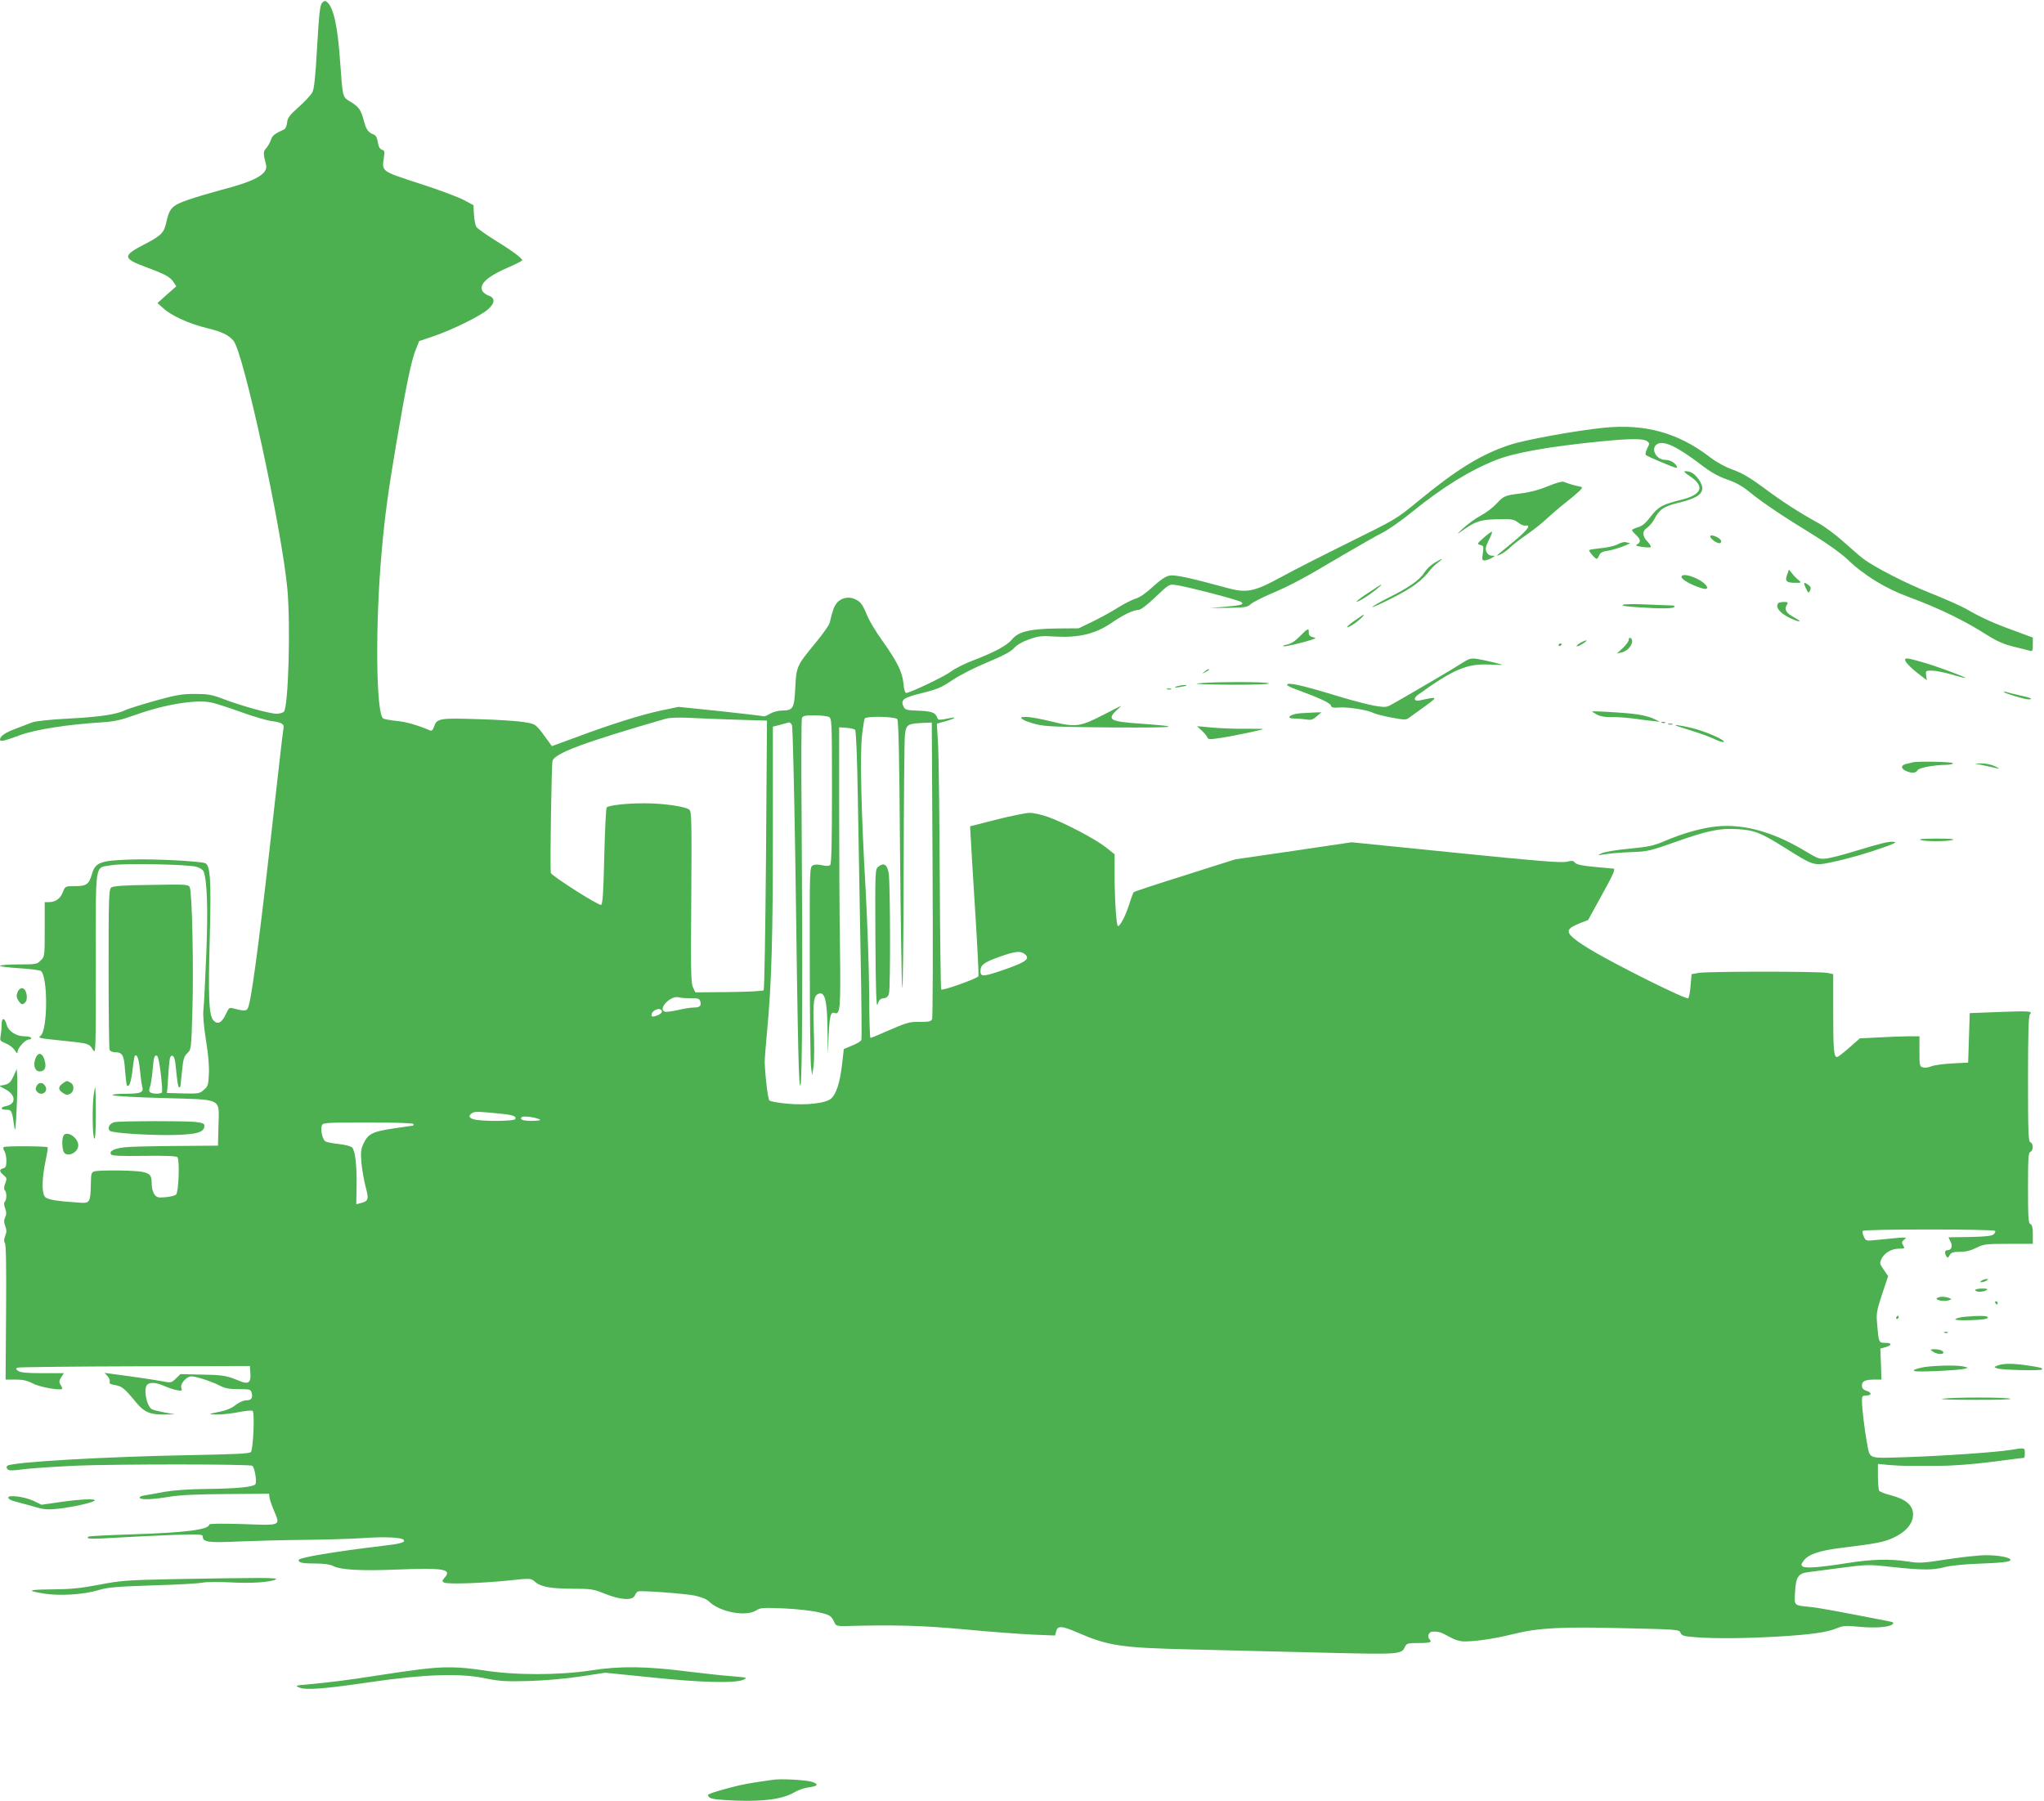 <?xml version="1.0" standalone="no"?>
<!DOCTYPE svg PUBLIC "-//W3C//DTD SVG 20010904//EN"
 "http://www.w3.org/TR/2001/REC-SVG-20010904/DTD/svg10.dtd">
<svg version="1.0" xmlns="http://www.w3.org/2000/svg"
 width="1280pt" height="1128pt" viewBox="0 0 1280 1128"
 preserveAspectRatio="xMidYMid meet">
<g transform="translate(0,1128) scale(0.1,-0.1)"
fill="#4caf50" stroke="none">
<path d="M2017 11262 c-13 -14 -19 -67 -31 -274 -11 -189 -18 -264 -30 -286
-8 -16 -47 -58 -85 -92 -59 -52 -70 -68 -73 -97 -2 -20 -10 -39 -18 -43 -62
-29 -74 -38 -83 -65 -5 -16 -19 -40 -29 -52 -20 -22 -21 -32 -2 -105 14 -58
-68 -103 -286 -159 -63 -17 -155 -44 -204 -61 -99 -35 -115 -51 -135 -142 -14
-65 -32 -82 -140 -138 -135 -70 -133 -87 16 -142 119 -44 149 -61 170 -93 l17
-26 -59 -52 -59 -53 35 -31 c50 -47 161 -98 272 -125 98 -24 137 -43 169 -80
64 -75 305 -1190 338 -1559 20 -232 6 -730 -22 -764 -6 -7 -27 -13 -46 -13
-43 0 -216 48 -333 92 -73 28 -97 32 -179 32 -81 0 -117 -6 -250 -43 -85 -24
-167 -50 -182 -57 -55 -28 -161 -44 -353 -54 -118 -6 -211 -16 -233 -24 -20
-8 -68 -26 -107 -41 -64 -24 -95 -46 -95 -67 0 -15 29 -8 123 27 97 36 293 67
512 81 83 5 121 14 220 49 178 64 377 96 470 75 28 -6 111 -33 186 -60 74 -27
160 -52 190 -56 64 -8 81 -19 74 -48 -3 -11 -27 -223 -55 -471 -84 -757 -137
-1168 -161 -1258 -11 -42 -17 -43 -100 -22 -22 6 -27 2 -44 -35 -25 -55 -51
-69 -77 -42 -30 29 -35 138 -24 532 9 345 3 441 -29 454 -35 13 -325 28 -460
23 -198 -6 -228 -17 -250 -93 -18 -63 -34 -74 -110 -74 -56 0 -57 0 -72 -39
-16 -40 -46 -61 -88 -61 l-25 0 0 -170 c0 -168 0 -171 -25 -195 -23 -24 -30
-25 -140 -25 -63 0 -115 -4 -115 -9 0 -4 55 -11 122 -15 68 -4 128 -12 134
-17 45 -37 43 -372 -2 -406 -19 -14 -14 -15 161 -33 139 -15 143 -15 166 -53
19 -32 19 -29 19 539 0 653 -9 596 96 615 73 14 483 6 536 -10 20 -6 39 -19
43 -28 22 -58 28 -232 17 -513 -7 -162 -14 -321 -18 -352 -4 -39 2 -104 16
-194 14 -85 21 -164 18 -211 -3 -68 -6 -78 -32 -99 -26 -23 -34 -24 -129 -22
l-102 3 3 25 c1 14 5 67 8 118 6 78 9 92 23 90 13 -3 18 -23 25 -101 5 -53 12
-97 17 -97 5 0 9 3 9 8 0 4 5 47 10 95 7 74 13 92 33 111 24 23 25 25 32 270
8 278 -2 741 -17 770 -9 17 -24 18 -243 14 -176 -2 -236 -7 -249 -17 -14 -12
-16 -63 -16 -506 0 -272 3 -500 6 -509 4 -9 18 -16 33 -16 48 0 58 -17 64
-114 4 -49 9 -91 12 -94 14 -14 26 21 35 98 5 45 12 85 14 87 14 14 25 -16 32
-85 4 -42 10 -89 14 -103 12 -41 -5 -49 -104 -49 -56 0 -86 -4 -81 -9 6 -5
149 -14 319 -18 378 -11 348 4 344 -177 l-3 -121 -260 -2 c-143 -1 -288 -4
-322 -8 -66 -7 -101 -24 -88 -44 5 -10 57 -12 206 -10 133 2 203 -1 210 -8 15
-15 8 -218 -8 -234 -7 -7 -37 -14 -66 -17 -48 -4 -56 -2 -71 19 -9 13 -16 42
-16 64 0 53 -9 65 -56 75 -44 11 -267 13 -302 4 -20 -6 -22 -13 -23 -78 -2
-109 -7 -121 -55 -119 -151 9 -214 19 -231 36 -23 23 -21 116 3 230 9 42 15
79 12 82 -7 7 -268 9 -275 1 -4 -4 -2 -16 5 -26 7 -11 12 -38 12 -61 0 -32 -4
-42 -20 -46 -26 -7 -25 -20 3 -43 20 -17 21 -21 10 -51 -9 -22 -9 -37 -3 -43
13 -13 13 -59 0 -72 -6 -6 -6 -20 2 -41 9 -24 9 -38 0 -57 -8 -18 -8 -32 1
-55 9 -24 9 -38 -1 -63 -8 -22 -8 -35 -1 -44 7 -9 9 -148 7 -433 l-3 -421 62
0 c46 0 73 -6 110 -25 45 -24 183 -47 183 -31 0 3 -5 15 -12 25 -9 15 -8 24 5
45 l17 26 -133 0 c-100 0 -138 4 -153 14 -16 13 -17 15 -3 21 9 3 339 7 735 8
l719 2 3 -48 c4 -55 -12 -68 -62 -48 -86 36 -109 40 -239 42 l-137 3 -29 -28
c-28 -27 -31 -27 -83 -17 -48 9 -182 29 -313 46 l-50 7 19 -21 c10 -11 16 -27
13 -35 -4 -11 5 -16 36 -21 42 -8 56 -19 131 -110 49 -59 87 -75 173 -74 l68
1 -65 12 c-36 7 -71 16 -79 20 -34 21 -54 129 -29 154 17 17 57 14 106 -8 23
-10 58 -22 78 -26 34 -6 36 -5 29 15 -7 25 33 71 63 71 29 0 123 -30 174 -56
37 -19 63 -24 122 -24 72 0 76 -1 82 -24 8 -33 -2 -46 -35 -46 -16 0 -44 -13
-65 -29 -23 -19 -59 -34 -94 -41 -80 -16 -84 -18 -26 -19 29 -1 88 6 133 14
45 9 87 13 93 9 14 -9 4 -240 -11 -258 -8 -10 -103 -14 -373 -19 -546 -10
-1129 -44 -1152 -67 -7 -7 -6 -14 2 -22 9 -9 33 -9 104 1 50 6 200 16 332 22
256 10 1079 10 1096 -1 15 -9 30 -103 19 -116 -14 -17 -117 -27 -304 -29 -108
-1 -205 -8 -265 -18 -52 -10 -110 -20 -128 -23 -18 -3 -30 -9 -27 -15 9 -13
77 -11 185 7 67 11 172 16 360 17 l265 2 3 -25 c2 -14 15 -51 29 -84 39 -93
45 -90 -197 -81 -140 4 -210 3 -210 -3 0 -32 -153 -51 -476 -61 -151 -5 -278
-11 -281 -15 -15 -15 14 -16 178 -6 96 6 256 13 357 17 164 5 182 4 182 -10 0
-35 36 -40 225 -31 99 4 281 9 405 10 124 1 290 6 370 11 137 10 241 5 257
-10 15 -15 -16 -25 -112 -36 -319 -38 -545 -76 -545 -91 0 -17 24 -22 103 -22
55 0 91 -5 112 -15 46 -25 177 -32 396 -23 301 12 352 3 302 -52 -15 -17 -15
-21 -3 -29 18 -12 240 -5 419 14 123 13 124 13 151 -9 38 -33 97 -43 237 -44
113 0 128 -2 200 -31 99 -40 173 -44 188 -12 5 13 14 24 20 26 20 7 292 -13
356 -26 41 -9 74 -22 88 -36 67 -67 233 -98 296 -57 25 17 43 18 169 13 78 -3
177 -14 220 -24 78 -18 81 -20 106 -73 5 -11 22 -15 56 -14 312 9 487 4 749
-20 154 -15 346 -29 426 -33 l146 -6 7 27 c9 36 36 34 133 -8 194 -84 273 -96
708 -106 193 -5 559 -14 813 -20 497 -12 509 -12 530 36 11 22 17 24 87 24 73
0 86 5 65 26 -14 14 -2 44 19 45 36 3 58 -4 107 -32 36 -20 65 -29 97 -29 70
0 192 18 302 46 159 39 298 47 690 37 343 -8 350 -8 359 -29 8 -19 21 -22 99
-28 127 -9 304 -7 502 4 211 12 317 27 376 52 41 17 56 18 140 10 99 -10 192
-3 211 16 8 8 5 12 -13 16 -290 57 -445 86 -494 91 -115 12 -108 5 -104 94 5
94 20 118 83 125 22 3 115 15 206 27 162 21 169 22 320 5 192 -20 253 -20 327
-1 32 9 119 18 193 21 163 6 220 12 220 24 0 16 -73 30 -153 30 -43 0 -154
-12 -245 -26 -155 -24 -173 -25 -247 -13 -109 17 -226 14 -375 -10 -168 -27
-262 -34 -280 -22 -13 9 -12 14 6 38 29 39 99 62 234 79 216 26 265 36 320 60
84 38 130 91 130 149 0 58 -45 96 -141 121 -35 9 -67 21 -71 28 -4 6 -8 46 -8
89 l0 79 68 -7 c37 -3 94 -6 127 -5 33 0 121 0 195 0 83 0 209 10 327 25 106
14 195 25 198 25 3 0 5 14 5 30 0 34 -1 34 -85 20 -89 -15 -421 -38 -661 -46
-243 -7 -222 -15 -243 91 -14 73 -31 217 -31 262 0 28 3 33 24 33 37 0 40 17
6 29 -22 7 -30 16 -30 34 0 28 21 37 84 37 l38 0 -3 97 -4 97 33 9 c42 13 41
27 -3 27 -40 0 -40 1 -50 118 -6 66 -3 83 31 186 l38 114 -28 40 c-26 39 -27
41 -12 71 20 37 63 61 111 61 33 0 34 1 23 21 -11 17 -10 22 7 36 22 17 21 17
-178 -3 -61 -6 -63 -6 -75 21 -7 14 -10 31 -7 36 8 12 822 12 829 0 3 -5 -1
-15 -10 -22 -12 -10 -55 -14 -148 -16 -72 -1 -132 -2 -133 -2 -1 -1 4 -13 12
-28 15 -29 5 -53 -21 -53 -16 0 -18 -18 -5 -39 7 -11 11 -9 20 8 10 17 21 21
65 21 36 0 68 8 102 25 46 23 59 25 202 25 l152 0 0 59 c0 43 -4 60 -15 65
-13 4 -15 39 -15 226 0 187 2 222 15 226 19 8 19 53 0 60 -13 5 -15 59 -15
398 0 285 3 395 12 404 20 20 -7 21 -197 14 l-180 -7 -5 -155 -5 -155 -100 -5
c-55 -3 -113 -11 -130 -18 -16 -7 -40 -11 -52 -7 -22 5 -23 10 -23 100 l0 95
-63 0 c-35 0 -119 -3 -187 -7 l-123 -6 -66 -58 c-36 -32 -71 -59 -77 -59 -20
0 -24 40 -24 282 l0 237 -37 8 c-49 10 -744 10 -804 0 l-46 -8 -6 -71 c-3 -39
-10 -75 -15 -80 -5 -5 -110 42 -258 116 -269 135 -405 213 -463 263 -45 40
-37 59 40 90 l54 21 82 149 c79 143 92 173 75 173 -5 0 -58 5 -118 11 -77 7
-112 15 -121 26 -10 13 -19 14 -51 6 -31 -8 -181 4 -694 56 l-654 66 -365 -54
-364 -53 -315 -100 c-173 -54 -318 -102 -321 -106 -3 -4 -16 -38 -28 -77 -23
-71 -56 -135 -70 -135 -10 0 -21 163 -21 322 l0 128 -57 45 c-67 52 -257 152
-361 189 -40 14 -92 26 -115 25 -23 0 -116 -19 -207 -42 l-165 -42 3 -55 c1
-30 14 -239 28 -463 14 -224 24 -414 21 -421 -6 -14 -224 -92 -233 -83 -3 3
-7 315 -9 694 -2 378 -6 752 -10 829 l-8 142 58 16 c69 21 69 29 0 14 -32 -7
-50 -7 -52 -1 -14 40 -32 48 -118 52 -81 3 -87 5 -98 28 -18 41 0 54 119 83
93 23 121 35 187 80 45 30 140 79 220 112 101 42 149 68 167 89 16 19 50 39
92 54 61 22 78 24 175 18 141 -7 244 18 342 85 77 53 137 81 169 82 15 0 52
28 108 81 80 77 87 81 122 76 71 -9 401 -95 416 -108 17 -15 0 -20 -100 -29
l-99 -8 117 1 c104 2 119 4 140 23 13 12 68 40 123 64 120 50 209 97 452 242
101 59 214 124 251 142 37 19 120 77 185 130 192 156 363 261 528 326 113 45
335 84 648 115 190 19 272 19 295 2 17 -13 17 -15 1 -46 -9 -18 -13 -37 -8
-41 4 -4 52 -26 105 -48 82 -34 96 -38 88 -22 -13 24 -42 40 -72 40 -59 0 -95
75 -48 100 41 22 126 -19 269 -128 62 -48 108 -74 164 -94 56 -19 99 -43 145
-81 81 -66 203 -148 399 -268 88 -54 174 -116 213 -153 104 -100 238 -182 386
-236 189 -70 349 -148 494 -241 54 -34 99 -54 160 -69 47 -11 93 -23 103 -26
14 -5 17 1 17 39 l0 44 -116 43 c-131 47 -211 84 -299 135 -33 19 -130 62
-215 96 -158 62 -362 166 -435 222 -22 17 -78 66 -125 108 -47 42 -116 93
-155 114 -118 65 -225 134 -343 222 -84 62 -134 91 -190 111 -49 18 -101 46
-144 79 -199 153 -407 210 -665 184 -171 -17 -496 -76 -588 -107 -181 -60
-330 -152 -575 -353 -133 -110 -140 -114 -426 -255 -160 -79 -355 -178 -433
-221 -169 -92 -214 -101 -341 -66 -226 62 -323 83 -356 76 -24 -4 -58 -27
-105 -70 -43 -40 -84 -68 -107 -74 -20 -6 -71 -31 -112 -57 -41 -26 -113 -65
-160 -88 l-85 -41 -135 -1 c-167 -2 -242 -19 -282 -68 -32 -39 -107 -79 -241
-131 -54 -20 -118 -52 -142 -71 -41 -31 -257 -134 -281 -134 -6 0 -14 25 -16
58 -7 72 -38 136 -131 267 -39 54 -80 122 -92 150 -32 77 -43 94 -77 111 -40
21 -91 11 -118 -23 -18 -23 -27 -48 -44 -123 -3 -14 -44 -72 -91 -129 -116
-140 -118 -145 -125 -280 -6 -129 -14 -141 -84 -141 -23 0 -55 -9 -74 -20 -18
-11 -36 -19 -40 -16 -4 2 -125 16 -270 32 l-263 27 -105 -22 c-122 -25 -328
-90 -538 -169 l-150 -55 -20 28 c-83 114 -77 109 -151 122 -39 7 -169 16 -290
19 -243 8 -259 5 -277 -47 -8 -23 -15 -28 -27 -23 -77 33 -149 54 -208 59 -39
4 -76 11 -83 15 -46 28 -51 596 -9 1055 19 215 41 374 90 664 61 360 94 519
122 590 l22 55 95 32 c117 41 282 122 333 164 47 40 50 74 8 88 -16 6 -34 19
-40 29 -23 44 32 93 172 153 42 18 77 36 77 41 0 12 -68 62 -174 127 -54 34
-104 69 -112 80 -7 10 -14 45 -16 78 l-3 59 -60 32 c-33 18 -158 65 -277 103
-243 79 -237 75 -224 164 6 37 4 44 -12 48 -13 4 -21 18 -26 47 -5 31 -12 44
-29 50 -31 12 -43 29 -57 79 -19 73 -31 91 -81 122 -56 34 -52 22 -69 253 -15
222 -41 341 -83 375 -11 9 -17 8 -30 -6z m3174 -4472 c18 -10 19 -26 19 -463
0 -310 -3 -456 -11 -464 -7 -7 -24 -8 -50 -2 -26 6 -47 6 -59 -1 -20 -10 -20
-25 -19 -613 0 -331 4 -624 8 -652 l7 -50 9 60 c4 33 5 136 1 230 -6 179 0
216 37 223 34 7 47 -54 49 -225 l2 -158 5 120 c6 124 13 150 37 141 36 -14 39
27 34 414 -3 206 -5 600 -5 875 l0 500 45 -3 c25 -2 49 -7 55 -13 6 -6 13
-176 17 -432 4 -232 12 -664 17 -959 6 -296 8 -543 5 -551 -2 -8 -28 -23 -57
-35 l-53 -22 -11 -98 c-14 -114 -35 -181 -67 -211 -32 -30 -153 -45 -279 -33
-54 5 -103 14 -109 20 -9 9 -26 145 -29 237 -1 17 6 107 15 200 28 297 36 583
36 1252 l0 652 43 11 c23 6 48 13 55 15 7 3 17 -5 22 -18 4 -12 13 -380 20
-817 17 -1251 22 -1469 33 -1435 11 33 14 687 7 1670 -3 336 -2 618 2 628 6
14 20 17 78 17 39 0 80 -5 91 -10z m-592 -17 l204 -6 -6 -840 c-4 -475 -10
-844 -15 -849 -5 -5 -103 -10 -218 -11 l-209 -2 -15 30 c-13 26 -15 100 -11
565 3 475 2 537 -12 549 -25 20 -162 40 -277 40 -110 1 -227 -12 -241 -26 -4
-4 -11 -142 -15 -306 -5 -228 -10 -300 -20 -304 -15 -6 -314 184 -315 201 -5
70 5 685 11 702 19 48 198 115 710 263 19 6 78 8 130 6 52 -3 187 -8 299 -12z
m1020 3 c8 -10 13 -236 17 -812 4 -440 10 -830 14 -869 4 -38 8 290 9 730 1
440 4 824 8 853 7 63 17 70 104 74 l64 3 5 -920 c3 -506 1 -928 -3 -938 -7
-14 -20 -17 -70 -17 -71 2 -87 -3 -215 -59 -51 -23 -96 -41 -101 -41 -4 0 -8
125 -8 278 -1 152 -11 444 -22 647 -28 484 -36 844 -23 967 6 54 14 102 17
108 10 16 190 13 204 -4z m795 -1469 c40 -29 16 -50 -109 -94 -148 -52 -165
-53 -165 -15 0 39 21 55 120 90 95 34 128 38 154 19z m-2087 -279 c43 1 53 -2
58 -18 9 -29 -2 -40 -40 -40 -19 0 -64 -7 -101 -16 -37 -8 -73 -13 -81 -10
-46 18 38 104 87 90 14 -4 48 -6 77 -6z m-183 -77 c7 -11 -11 -26 -41 -35 -16
-5 -23 -3 -23 6 0 30 50 52 64 29z m-3137 -396 c7 -60 10 -112 7 -117 -7 -10
-55 -10 -72 0 -9 6 -10 16 -3 34 5 14 12 59 16 99 8 90 11 102 28 97 7 -3 16
-44 24 -113z m2139 -251 c68 -7 90 -16 80 -33 -8 -12 -162 -15 -240 -5 -48 7
-60 24 -28 44 16 10 45 9 188 -6z m234 -35 c10 -5 -7 -8 -47 -9 -59 0 -81 8
-65 24 8 9 91 -2 112 -15z m-790 -29 c0 -5 -2 -10 -5 -10 -2 0 -53 -7 -112
-16 -138 -20 -166 -34 -194 -91 -19 -39 -21 -56 -16 -122 4 -42 15 -110 26
-151 22 -82 19 -93 -31 -105 l-27 -7 2 114 c2 131 -9 222 -28 242 -8 7 -45 17
-82 21 -37 4 -75 11 -84 16 -19 10 -33 70 -24 99 6 19 17 20 291 20 183 0 284
-4 284 -10z"/>
<path d="M5500 5852 c-20 -17 -20 -26 -18 -457 2 -328 6 -431 14 -405 8 27 16
36 37 38 19 2 29 11 34 30 10 33 8 670 -1 746 -8 61 -30 77 -66 48z"/>
<path d="M10579 8300 c99 -65 82 -117 -50 -150 -118 -29 -144 -43 -191 -104
-31 -41 -53 -60 -80 -68 -21 -6 -38 -14 -38 -18 0 -4 11 -17 25 -30 29 -27 32
-45 8 -59 -14 -7 -7 -11 30 -16 27 -4 51 -5 54 -1 4 3 -6 19 -20 34 -34 35
-34 67 -1 88 14 10 33 33 44 53 30 60 60 80 150 102 148 35 180 74 125 150
-27 35 -46 47 -80 48 -14 1 -7 -8 24 -29z"/>
<path d="M9694 8235 c-53 -22 -111 -38 -169 -45 -103 -13 -108 -15 -157 -68
-21 -22 -63 -54 -95 -71 -32 -17 -83 -54 -113 -82 -30 -28 -39 -40 -20 -25 96
71 129 82 236 84 91 2 104 0 130 -20 15 -13 36 -21 46 -20 44 8 8 -35 -100
-122 -45 -36 -80 -66 -77 -66 14 0 62 30 80 50 11 12 56 47 100 78 44 30 105
78 135 107 30 28 84 74 120 102 36 28 73 60 84 71 18 21 18 21 -10 27 -27 5
-59 15 -94 28 -8 3 -51 -9 -96 -28z"/>
<path d="M9291 7912 c-42 -37 -43 -39 -21 -45 21 -5 22 -10 16 -51 -6 -40 -5
-46 11 -46 10 1 29 7 43 15 25 14 25 14 2 15 -14 0 -27 9 -33 24 -9 19 -6 32
15 75 15 28 23 51 18 51 -4 0 -27 -17 -51 -38z"/>
<path d="M10710 7921 c0 -18 53 -52 64 -41 7 7 6 14 -4 24 -20 18 -60 30 -60
17z"/>
<path d="M10130 7871 c-19 -10 -66 -21 -104 -24 -38 -4 -71 -9 -74 -12 -6 -5
37 -55 47 -55 4 0 11 10 16 23 7 16 21 24 55 28 43 6 157 48 133 49 -6 0 -17
2 -25 5 -7 2 -29 -4 -48 -14z"/>
<path d="M8983 7755 c-23 -14 -51 -41 -63 -60 -28 -46 -99 -96 -219 -155 -55
-28 -103 -55 -107 -61 -3 -6 53 19 127 57 125 63 186 109 239 179 9 11 29 30
45 42 40 30 30 29 -22 -2z"/>
<path d="M11191 7680 c-14 -41 -4 -50 53 -50 38 0 38 0 18 18 -12 9 -30 28
-40 41 l-19 24 -12 -33z"/>
<path d="M10530 7666 c0 -17 76 -57 135 -72 42 -11 30 22 -19 51 -58 34 -116
44 -116 21z"/>
<path d="M11309 7596 c15 -32 17 -33 26 -14 7 16 5 23 -10 34 -30 22 -34 17
-16 -20z"/>
<path d="M8568 7567 c-82 -54 -100 -77 -26 -33 40 24 119 86 108 85 -3 0 -40
-24 -82 -52z"/>
<path d="M11137 7503 c-27 -27 21 -76 103 -107 46 -17 38 -6 -19 26 -37 21
-48 44 -32 69 10 17 8 19 -17 19 -16 0 -32 -3 -35 -7z"/>
<path d="M10162 7492 c-8 -6 25 -11 94 -15 149 -10 222 -9 229 2 3 6 -3 9 -12
9 -10 0 -81 3 -158 6 -80 4 -146 3 -153 -2z"/>
<path d="M8483 7393 c-57 -40 -65 -58 -10 -24 30 18 76 61 66 61 -2 0 -28 -17
-56 -37z"/>
<path d="M8140 7295 c-29 -30 -56 -47 -80 -52 -19 -3 -30 -8 -23 -10 11 -4
106 18 173 39 34 11 34 12 10 18 -18 4 -25 13 -24 28 1 31 -6 28 -56 -23z"/>
<path d="M10200 7274 c0 -9 -17 -33 -37 -52 l-38 -35 30 7 c49 11 85 72 55 91
-5 3 -10 -1 -10 -11z"/>
<path d="M9897 7254 c-16 -9 -26 -18 -23 -21 3 -3 20 4 38 16 38 24 27 28 -15
5z"/>
<path d="M9760 7239 c0 -5 5 -7 10 -4 6 3 10 8 10 11 0 2 -4 4 -10 4 -5 0 -10
-5 -10 -11z"/>
<path d="M9155 7127 c-42 -28 -283 -170 -433 -255 -40 -23 -45 -23 -115 -12
-39 7 -135 32 -212 55 -238 73 -335 95 -335 76 0 -5 28 -19 63 -31 137 -50
206 -82 211 -98 5 -14 15 -16 53 -13 55 4 176 -15 213 -34 14 -7 65 -20 114
-29 73 -14 91 -15 106 -4 10 7 49 35 86 62 104 75 104 75 -13 50 -40 -8 -45
12 -10 37 218 157 305 194 443 187 46 -2 83 -3 81 -2 -5 5 -124 33 -162 38
-34 5 -48 0 -90 -27z"/>
<path d="M11930 7147 c0 -14 45 -59 101 -100 l35 -27 -4 30 c-4 29 -3 30 36
30 22 0 77 -11 123 -24 46 -14 85 -23 87 -22 4 5 -177 72 -253 94 -109 32
-125 34 -125 19z"/>
<path d="M7544 7074 c-18 -14 -18 -15 4 -4 12 6 22 13 22 15 0 8 -5 6 -26 -11z"/>
<path d="M7500 7000 c-31 -4 51 -7 192 -8 156 -1 249 2 253 8 7 11 -353 11
-445 0z"/>
<path d="M7365 6980 c-14 -7 -8 -8 20 -3 22 3 42 7 44 9 9 8 -45 2 -64 -6z"/>
<path d="M7308 6963 c6 -2 18 -2 25 0 6 3 1 5 -13 5 -14 0 -19 -2 -12 -5z"/>
<path d="M12550 6946 c0 -7 127 -46 153 -46 36 0 10 12 -55 25 -35 8 -71 17
-80 20 -10 4 -18 5 -18 1z"/>
<path d="M6915 6806 c-151 -78 -177 -82 -325 -46 -67 17 -140 30 -163 30 -38
-1 -40 -2 -23 -15 10 -8 48 -22 85 -31 56 -14 128 -17 481 -20 412 -2 450 4
157 25 -174 12 -196 25 -135 82 18 16 30 29 28 28 -3 -1 -50 -24 -105 -53z"/>
<path d="M9970 6824 c0 -2 15 -11 32 -20 21 -11 53 -16 88 -15 30 1 89 -3 130
-8 41 -6 98 -13 125 -16 l50 -5 -43 20 c-25 12 -79 25 -130 30 -98 10 -252 18
-252 14z"/>
<path d="M8143 6813 c-65 -5 -97 -33 -37 -33 22 0 55 -3 75 -6 29 -5 41 -1 65
20 l29 25 -40 -1 c-22 -1 -63 -3 -92 -5z"/>
<path d="M10408 6753 c7 -3 16 -2 19 1 4 3 -2 6 -13 5 -11 0 -14 -3 -6 -6z"/>
<path d="M10448 6743 c6 -2 18 -2 25 0 6 3 1 5 -13 5 -14 0 -19 -2 -12 -5z"/>
<path d="M10510 6730 c14 -4 63 -20 110 -35 47 -15 102 -36 123 -47 21 -10 44
-17 50 -15 22 7 -112 67 -196 87 -82 20 -135 26 -87 10z"/>
<path d="M7526 6704 c17 -16 33 -35 35 -43 4 -12 17 -13 85 -2 81 12 264 51
264 55 0 2 -53 2 -117 2 -65 -1 -158 3 -208 8 l-89 8 30 -28z"/>
<path d="M11975 6505 c-5 -2 -22 -6 -37 -9 -35 -8 -36 -29 -3 -44 36 -16 62
-15 73 4 9 16 102 33 180 34 23 0 42 5 42 10 0 9 -229 14 -255 5z"/>
<path d="M12425 6486 c33 -7 71 -15 85 -19 14 -4 7 2 -15 13 -23 11 -59 19
-85 19 l-45 -1 60 -12z"/>
<path d="M10716 6100 c-90 -14 -192 -45 -286 -85 -74 -32 -103 -38 -225 -50
-79 -7 -155 -20 -175 -29 -19 -9 -26 -14 -15 -12 46 10 127 17 215 20 87 3
110 9 265 64 197 70 277 87 389 79 102 -6 142 -22 291 -115 185 -116 182 -115
295 -92 104 22 223 56 340 98 58 21 69 28 48 30 -29 3 -76 -8 -250 -61 -64
-20 -139 -39 -166 -43 -48 -6 -54 -4 -136 45 -212 128 -410 179 -590 151z"/>
<path d="M12025 6020 c25 -11 171 -11 205 0 15 5 -23 8 -100 8 -78 0 -118 -3
-105 -8z"/>
<path d="M109 5064 c-7 -20 -6 -32 6 -50 18 -28 28 -30 45 -9 8 9 10 28 6 50
-9 44 -41 49 -57 9z"/>
<path d="M10 4862 c0 -22 -3 -53 -6 -70 -6 -29 -3 -32 33 -47 21 -8 46 -28 56
-43 11 -19 17 -22 17 -10 0 25 49 78 71 78 11 0 17 5 14 10 -3 6 -23 10 -43
10 -51 0 -99 32 -110 71 -12 48 -32 49 -32 1z"/>
<path d="M220 4645 c-13 -40 0 -75 28 -75 29 0 41 20 35 54 -12 64 -45 75 -63
21z"/>
<path d="M84 4539 c-18 -38 -28 -47 -55 -53 l-34 -7 37 -20 c68 -35 71 -93 7
-106 -38 -7 -38 -23 1 -23 33 0 36 -8 49 -103 6 -42 9 -23 15 103 4 85 6 178
4 205 l-3 50 -21 -46z"/>
<path d="M392 4494 c-29 -20 -28 -40 2 -59 19 -13 29 -14 45 -5 27 14 28 56 2
70 -25 13 -22 13 -49 -6z"/>
<path d="M230 4480 c-9 -16 -8 -25 1 -36 27 -33 75 -2 52 35 -15 24 -40 25
-53 1z"/>
<path d="M586 4418 c-9 -81 -7 -251 4 -268 6 -10 10 41 10 153 0 92 -2 167 -4
167 -2 0 -6 -24 -10 -52z"/>
<path d="M723 4253 c-34 -4 -54 -36 -35 -55 15 -15 264 -30 413 -26 134 4 179
18 179 57 0 15 -11 19 -61 25 -65 6 -441 6 -496 -1z"/>
<path d="M396 4164 c-8 -20 -8 -62 0 -91 13 -47 94 -17 94 34 0 51 -78 98 -94
57z"/>
<path d="M12410 3260 c-13 -9 -13 -10 0 -10 8 0 22 5 30 10 13 9 13 10 0 10
-8 0 -22 -5 -30 -10z"/>
<path d="M12370 3200 c0 -13 50 -13 70 0 11 7 4 10 -27 10 -24 0 -43 -4 -43
-10z"/>
<path d="M12131 3151 c-19 -12 41 -25 71 -15 22 7 22 7 3 15 -27 10 -57 10
-74 0z"/>
<path d="M12495 3120 c3 -5 8 -10 11 -10 2 0 4 5 4 10 0 6 -5 10 -11 10 -5 0
-7 -4 -4 -10z"/>
<path d="M11875 3030 c-3 -5 -1 -10 4 -10 6 0 11 5 11 10 0 6 -2 10 -4 10 -3
0 -8 -4 -11 -10z"/>
<path d="M12300 3033 c-25 -3 -49 -9 -55 -14 -6 -6 27 -9 94 -7 73 2 106 7
109 16 4 12 -42 14 -148 5z"/>
<path d="M12178 2933 c7 -3 16 -2 19 1 4 3 -2 6 -13 5 -11 0 -14 -3 -6 -6z"/>
<path d="M12104 2815 c22 -16 66 -20 66 -6 0 12 -26 21 -58 21 -26 -1 -26 -1
-8 -15z"/>
<path d="M12510 2728 c-25 -10 -25 -10 -3 -18 25 -10 270 -16 280 -7 8 9 -10
14 -94 26 -88 13 -150 13 -183 -1z"/>
<path d="M12056 2719 c-33 -5 -65 -14 -70 -20 -8 -9 27 -10 139 -6 83 4 161
10 175 14 l25 7 -25 7 c-34 10 -172 8 -244 -2z"/>
<path d="M12165 2520 c-27 -4 63 -7 200 -7 138 -1 239 3 225 7 -30 10 -355 10
-425 0z"/>
<path d="M52 1899 c2 -7 18 -16 34 -20 16 -4 67 -18 114 -31 75 -23 94 -24
165 -17 87 10 202 35 225 49 24 16 -82 12 -212 -7 l-118 -17 -47 23 c-58 28
-168 42 -161 20z"/>
<path d="M1080 1390 c-290 -6 -326 -9 -460 -35 -116 -22 -175 -28 -292 -29
-155 -1 -168 -8 -47 -27 96 -15 245 -5 334 22 60 18 109 22 340 30 149 4 289
12 312 17 22 5 101 6 174 2 132 -8 255 1 287 19 18 11 -103 11 -648 1z"/>
<path d="M2630 825 c-58 -7 -177 -24 -265 -38 -170 -27 -296 -43 -435 -56 -81
-7 -84 -8 -55 -20 40 -17 150 -9 450 35 329 48 554 56 708 24 94 -19 130 -22
275 -18 101 3 229 14 324 28 l158 24 287 -29 c313 -33 526 -38 578 -15 28 13
25 14 -71 22 -55 4 -174 17 -265 28 -268 35 -437 37 -614 9 -203 -31 -477 -32
-678 0 -154 23 -242 25 -397 6z"/>
<path d="M4845 134 c-144 -20 -192 -28 -270 -49 -49 -13 -103 -28 -119 -35
-26 -10 -28 -12 -14 -26 11 -11 51 -16 169 -21 177 -6 291 10 363 52 23 14 64
28 90 31 58 8 65 19 23 34 -34 12 -191 21 -242 14z"/>
</g>
</svg>
